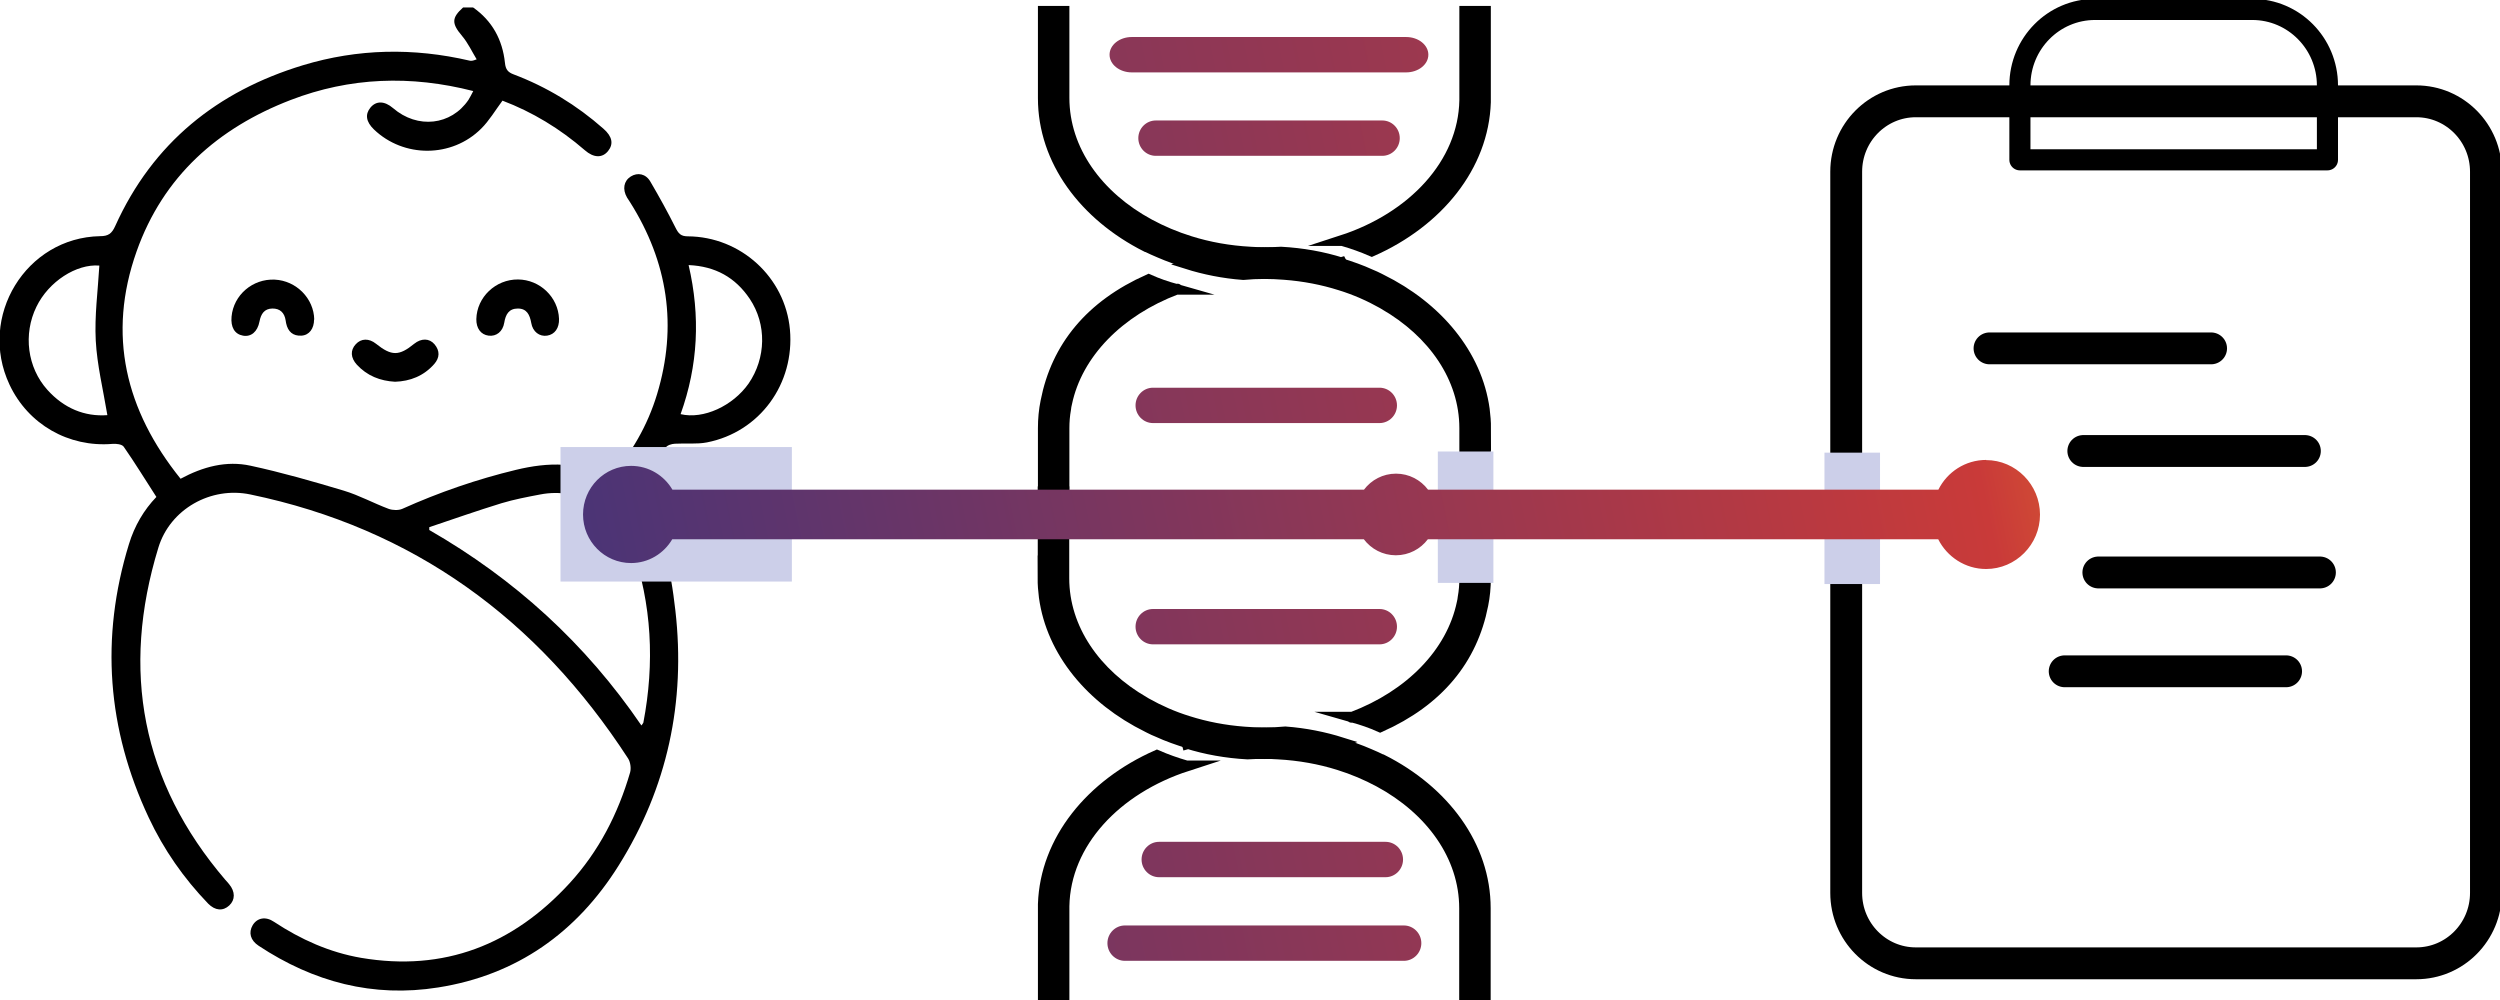 <svg width="135" height="54" viewBox="0 0 135 54" fill="none" xmlns="http://www.w3.org/2000/svg">
<g clip-path="url(#clip0_400_284)">
<path d="M75.808 49.975H60.745C60.224 49.975 59.801 50.404 59.801 50.93C59.801 51.456 60.224 51.885 60.745 51.885H75.808C76.328 51.885 76.752 51.456 76.752 50.93C76.752 50.404 76.328 49.975 75.808 49.975Z" fill="url(#paint0_linear_400_284)"/>
<path d="M25.546 0.402C26.578 1.124 27.134 2.142 27.267 3.391C27.302 3.748 27.425 3.9 27.734 4.016C29.526 4.694 31.14 5.676 32.587 6.952C33.064 7.371 33.143 7.773 32.835 8.157C32.526 8.54 32.058 8.532 31.581 8.112C30.232 6.943 28.74 6.042 27.134 5.435C26.737 5.97 26.419 6.515 25.987 6.943C24.399 8.532 21.796 8.532 20.19 6.988C19.766 6.577 19.704 6.176 20.004 5.81C20.313 5.435 20.763 5.444 21.222 5.836C22.546 6.979 24.363 6.773 25.299 5.39C25.387 5.256 25.458 5.096 25.555 4.917C22.184 4.052 18.901 4.168 15.698 5.399C11.78 6.907 8.815 9.513 7.377 13.574C5.78 18.08 6.777 22.159 9.751 25.853C10.96 25.202 12.222 24.863 13.527 25.148C15.222 25.514 16.898 25.996 18.566 26.496C19.395 26.746 20.172 27.174 20.984 27.477C21.204 27.558 21.522 27.567 21.725 27.477C23.71 26.585 25.758 25.88 27.867 25.371C29.605 24.952 31.282 24.907 32.905 25.844C34.096 24.488 34.97 22.98 35.482 21.284C36.594 17.607 36.064 14.154 34.026 10.923C33.973 10.834 33.911 10.754 33.858 10.664C33.602 10.218 33.682 9.772 34.061 9.531C34.432 9.299 34.873 9.379 35.12 9.808C35.596 10.62 36.055 11.45 36.479 12.297C36.638 12.61 36.761 12.762 37.141 12.762C40 12.779 42.4 14.975 42.656 17.795C42.92 20.722 41.032 23.328 38.173 23.89C37.617 23.997 37.017 23.926 36.444 23.961C36.267 23.97 36.029 24.042 35.95 24.167C35.358 25.032 34.811 25.925 34.22 26.835C35.817 28.513 36.214 30.744 36.47 32.966C37.035 37.901 36.038 42.541 33.408 46.736C31.149 50.35 27.911 52.653 23.666 53.322C20.145 53.884 16.925 53.027 13.969 51.073C13.519 50.778 13.413 50.359 13.642 49.966C13.88 49.565 14.339 49.467 14.798 49.779C16.245 50.734 17.798 51.43 19.501 51.724C23.984 52.483 27.708 51.019 30.761 47.691C32.332 45.977 33.373 43.951 34.026 41.712C34.088 41.488 34.044 41.158 33.92 40.962C29.023 33.421 22.316 28.53 13.519 26.701C11.392 26.255 9.186 27.486 8.551 29.575C6.521 36.205 7.642 42.22 12.168 47.512C12.239 47.593 12.31 47.664 12.371 47.744C12.707 48.146 12.707 48.592 12.38 48.895C12.045 49.208 11.621 49.181 11.242 48.797C9.918 47.423 8.842 45.879 8.03 44.148C5.789 39.373 5.409 34.447 6.962 29.387C7.262 28.397 7.774 27.531 8.445 26.835C7.845 25.907 7.289 24.997 6.68 24.122C6.583 23.988 6.274 23.952 6.071 23.97C3.706 24.167 1.518 22.917 0.512 20.767C-1.209 17.099 1.403 12.824 5.409 12.753C5.842 12.753 6.036 12.619 6.221 12.208C8.251 7.71 11.745 4.926 16.351 3.525C19.325 2.624 22.334 2.57 25.36 3.275C25.44 3.293 25.519 3.293 25.74 3.204C25.484 2.784 25.272 2.32 24.955 1.945C24.39 1.276 24.372 0.973 25.008 0.402H25.519H25.546ZM34.635 39.177C34.705 39.079 34.732 39.052 34.741 39.025C35.358 35.804 35.199 32.636 34.123 29.539C33.417 27.495 31.273 26.291 29.173 26.701C28.467 26.835 27.761 26.969 27.081 27.174C25.775 27.576 24.478 28.031 23.181 28.468C23.181 28.522 23.181 28.566 23.181 28.62C27.778 31.261 31.617 34.742 34.644 39.186L34.635 39.177ZM5.356 14.341C4.13 14.243 2.63 15.198 1.968 16.563C1.244 18.045 1.474 19.847 2.559 21.052C3.459 22.052 4.571 22.507 5.798 22.418C5.568 21.034 5.242 19.713 5.171 18.393C5.1 17.054 5.286 15.698 5.365 14.341H5.356ZM36.752 22.364C37.988 22.658 39.576 21.918 40.423 20.713C41.367 19.339 41.412 17.518 40.485 16.135C39.709 14.984 38.632 14.377 37.185 14.314C37.829 17.081 37.697 19.731 36.752 22.364Z" fill="black"/>
<path d="M16.96 17.25C16.96 17.741 16.704 18.098 16.28 18.125C15.822 18.152 15.548 17.911 15.451 17.456C15.442 17.402 15.433 17.358 15.425 17.304C15.363 16.885 15.116 16.652 14.701 16.661C14.277 16.67 14.092 16.947 14.013 17.358C13.907 17.92 13.554 18.205 13.121 18.125C12.671 18.045 12.451 17.67 12.504 17.099C12.61 15.93 13.642 15.046 14.833 15.1C15.998 15.153 16.951 16.117 16.969 17.259L16.96 17.25Z" fill="black"/>
<path d="M27.973 15.091C29.155 15.1 30.143 16.046 30.187 17.215C30.205 17.714 29.958 18.062 29.543 18.125C29.137 18.187 28.767 17.92 28.687 17.438C28.608 17 28.449 16.661 27.964 16.661C27.478 16.661 27.302 16.983 27.231 17.42C27.152 17.911 26.799 18.178 26.384 18.125C25.961 18.071 25.714 17.723 25.722 17.232C25.749 16.046 26.764 15.082 27.973 15.091Z" fill="black"/>
<path d="M21.337 20.615C20.525 20.57 19.828 20.294 19.272 19.696C18.928 19.321 18.91 18.91 19.21 18.589C19.501 18.268 19.925 18.259 20.304 18.562C21.143 19.232 21.549 19.232 22.369 18.562C22.749 18.259 23.181 18.259 23.463 18.589C23.763 18.946 23.746 19.321 23.446 19.66C22.881 20.302 22.149 20.588 21.328 20.615H21.337Z" fill="black"/>
<path d="M130.482 5.471H103.454C101.378 5.471 99.695 7.173 99.695 9.272V48.217C99.695 50.317 101.378 52.019 103.454 52.019H130.482C132.558 52.019 134.241 50.317 134.241 48.217V9.272C134.241 7.173 132.558 5.471 130.482 5.471Z" stroke="black" stroke-width="1.72" stroke-miterlimit="10"/>
<path d="M107.434 18.812H119.399" stroke="black" stroke-width="1.72" stroke-linecap="round" stroke-linejoin="round"/>
<path d="M112.499 24.354H124.464" stroke="black" stroke-width="1.72" stroke-linecap="round" stroke-linejoin="round"/>
<path d="M113.311 30.913H125.276" stroke="black" stroke-width="1.72" stroke-linecap="round" stroke-linejoin="round"/>
<path d="M111.493 36.25H123.449" stroke="black" stroke-width="1.72" stroke-linecap="round" stroke-linejoin="round"/>
<path d="M113.134 0.509H121.623C123.864 0.509 125.682 2.347 125.682 4.614V8.63H109.075V4.614C109.075 2.347 110.892 0.509 113.134 0.509Z" stroke="black" stroke-width="1.14" stroke-linejoin="round"/>
<path d="M62.589 45.459C62.069 45.459 61.645 45.888 61.645 46.414C61.645 46.941 62.069 47.369 62.589 47.369H74.819C75.34 47.369 75.764 46.941 75.764 46.414C75.764 45.888 75.34 45.459 74.819 45.459H62.589Z" fill="url(#paint1_linear_400_284)"/>
<path d="M61.116 3.909H75.931C76.593 3.909 77.131 3.48 77.131 2.954C77.131 2.427 76.593 1.999 75.931 1.999H61.116C60.454 1.999 59.916 2.427 59.916 2.954C59.916 3.48 60.454 3.909 61.116 3.909Z" fill="url(#paint2_linear_400_284)"/>
<path d="M62.413 8.415H74.643C75.164 8.415 75.587 7.987 75.587 7.46C75.587 6.934 75.164 6.506 74.643 6.506H62.413C61.892 6.506 61.469 6.934 61.469 7.46C61.469 7.987 61.892 8.415 62.413 8.415Z" fill="url(#paint3_linear_400_284)"/>
<path d="M74.493 32.886H62.263C61.742 32.886 61.319 33.314 61.319 33.84C61.319 34.367 61.742 34.795 62.263 34.795H74.493C75.014 34.795 75.437 34.367 75.437 33.84C75.437 33.314 75.014 32.886 74.493 32.886Z" fill="url(#paint4_linear_400_284)"/>
<path d="M62.263 22.846H74.493C75.014 22.846 75.437 22.417 75.437 21.891C75.437 21.364 75.014 20.936 74.493 20.936H62.263C61.742 20.936 61.319 21.364 61.319 21.891C61.319 22.417 61.742 22.846 62.263 22.846Z" fill="url(#paint5_linear_400_284)"/>
<path d="M63.525 15.626C63.339 15.68 63.71 15.555 63.525 15.626C60.436 16.795 58.168 19.071 57.604 21.784C57.577 21.891 57.56 21.989 57.551 22.087C57.489 22.427 57.462 22.774 57.462 23.123V27.799H56.333V23.123C56.333 22.632 56.377 22.15 56.474 21.677C57.048 18.732 58.883 16.492 62.025 15.091C62.545 15.323 62.969 15.466 63.533 15.626H63.525Z" fill="black"/>
<path d="M63.525 15.626C63.339 15.68 63.71 15.555 63.525 15.626ZM63.525 15.626C60.436 16.795 58.168 19.071 57.604 21.784C57.577 21.891 57.56 21.989 57.551 22.087C57.489 22.427 57.462 22.774 57.462 23.123V27.799H56.333V23.123C56.333 22.632 56.377 22.15 56.474 21.677C57.048 18.732 58.883 16.492 62.025 15.091C62.545 15.323 62.969 15.466 63.533 15.626H63.525Z" stroke="black" stroke-width="0.57" stroke-miterlimit="10"/>
<path d="M80.22 23.122V27.799H79.09V23.122C79.09 20.392 77.379 17.955 74.74 16.438C74.714 16.42 74.678 16.403 74.652 16.385C73.955 15.992 73.196 15.653 72.384 15.403C71.431 15.1 70.416 14.903 69.349 14.823C68.996 14.796 68.643 14.778 68.281 14.778C67.893 14.778 67.513 14.796 67.134 14.832C66.066 14.752 65.042 14.546 64.081 14.243C64.125 14.225 64.16 14.216 64.204 14.207C64.469 14.127 64.742 14.065 65.016 14.002C65.113 13.975 65.201 13.957 65.298 13.94C66.251 13.743 67.248 13.645 68.281 13.645C69.71 13.645 71.078 13.85 72.349 14.216H72.384C72.949 14.395 73.496 14.582 74.016 14.823C74.175 14.886 74.325 14.957 74.466 15.028C74.502 15.046 74.537 15.064 74.572 15.082C77.617 16.581 79.752 19.142 80.158 22.105C80.202 22.444 80.229 22.792 80.229 23.14L80.22 23.122Z" fill="black" stroke="black" stroke-width="0.57" stroke-miterlimit="10"/>
<path d="M72.437 14.172C72.437 14.172 72.375 14.19 72.349 14.198C71.078 14.564 69.71 14.77 68.281 14.77C66.851 14.77 65.51 14.573 64.248 14.216C64.231 14.216 64.222 14.216 64.204 14.207C63.648 14.047 63.119 13.859 62.607 13.636C62.369 13.538 62.139 13.431 61.919 13.324C61.919 13.324 61.91 13.324 61.901 13.324C58.557 11.637 56.333 8.674 56.333 5.301V0.607H57.462V5.283C57.462 8.103 59.28 10.602 62.069 12.11C62.748 12.476 63.48 12.788 64.257 13.029C65.281 13.351 66.375 13.547 67.522 13.609C67.778 13.627 68.025 13.636 68.281 13.636C68.581 13.636 68.881 13.627 69.181 13.609C70.328 13.672 71.422 13.868 72.446 14.19L72.437 14.172Z" fill="black" stroke="black" stroke-width="0.57" stroke-miterlimit="10"/>
<path d="M72.481 12.994C73.037 13.154 73.567 13.342 74.078 13.565C77.652 11.985 80.105 8.978 80.22 5.524C80.22 5.435 80.22 5.364 80.22 5.283V0.607H79.09V5.283C79.09 5.283 79.09 5.372 79.09 5.417C79.029 8.826 76.293 11.744 72.437 12.994H72.481Z" fill="black" stroke="black" stroke-width="0.57" stroke-miterlimit="10"/>
<path d="M73.028 38.722C72.843 38.793 73.213 38.668 73.028 38.722C76.117 37.553 78.384 35.277 78.949 32.564C78.975 32.457 78.993 32.359 79.002 32.261C79.064 31.922 79.09 31.574 79.09 31.226V26.549H80.22V31.226C80.22 31.716 80.176 32.198 80.079 32.671C79.505 35.616 77.67 37.856 74.528 39.257C74.008 39.025 73.584 38.883 73.019 38.722H73.028Z" fill="black"/>
<path d="M73.028 38.722C72.843 38.793 73.213 38.668 73.028 38.722ZM73.028 38.722C76.117 37.553 78.384 35.277 78.949 32.564C78.975 32.457 78.993 32.359 79.002 32.261C79.064 31.922 79.09 31.574 79.09 31.226V26.549H80.22V31.226C80.22 31.716 80.176 32.198 80.079 32.671C79.505 35.616 77.67 37.856 74.528 39.257C74.008 39.025 73.584 38.883 73.019 38.722H73.028Z" stroke="black" stroke-width="0.57" stroke-miterlimit="10"/>
<path d="M56.324 31.226V26.549H57.454V31.226C57.454 33.956 59.166 36.393 61.804 37.91C61.831 37.928 61.866 37.945 61.892 37.963C62.589 38.356 63.348 38.695 64.16 38.945C65.113 39.248 66.128 39.445 67.196 39.525C67.549 39.552 67.901 39.57 68.263 39.57C68.651 39.57 69.031 39.552 69.41 39.516C70.478 39.596 71.502 39.802 72.463 40.105C72.419 40.123 72.384 40.132 72.34 40.141C72.075 40.221 71.802 40.284 71.528 40.346C71.431 40.373 71.343 40.391 71.246 40.408C70.293 40.605 69.296 40.703 68.263 40.703C66.834 40.703 65.466 40.498 64.195 40.132H64.16C63.595 39.953 63.048 39.766 62.528 39.525C62.369 39.463 62.219 39.391 62.078 39.32C62.042 39.302 62.007 39.284 61.972 39.266C58.927 37.767 56.792 35.206 56.386 32.243C56.342 31.904 56.315 31.556 56.315 31.208L56.324 31.226Z" fill="black" stroke="black" stroke-width="0.57" stroke-miterlimit="10"/>
<path d="M64.107 40.176C64.107 40.176 64.169 40.159 64.195 40.15C65.466 39.784 66.834 39.579 68.263 39.579C69.693 39.579 71.034 39.775 72.296 40.132C72.313 40.132 72.322 40.132 72.34 40.141C72.896 40.301 73.425 40.489 73.937 40.712C74.175 40.81 74.405 40.917 74.625 41.024C74.625 41.024 74.634 41.024 74.643 41.024C77.987 42.711 80.211 45.674 80.211 49.047V53.723H79.082V49.047C79.082 46.227 77.264 43.728 74.475 42.22C73.796 41.854 73.063 41.542 72.287 41.301C71.263 40.98 70.169 40.783 69.022 40.721C68.766 40.703 68.519 40.694 68.263 40.694C67.963 40.694 67.663 40.703 67.363 40.721C66.216 40.658 65.122 40.462 64.098 40.141L64.107 40.176Z" fill="black" stroke="black" stroke-width="0.57" stroke-miterlimit="10"/>
<path d="M64.072 41.355C63.516 41.194 62.986 41.007 62.475 40.783C58.901 42.363 56.448 45.37 56.333 48.824C56.333 48.913 56.333 48.985 56.333 49.065V53.741H57.462V49.065C57.462 49.065 57.462 48.976 57.462 48.931C57.524 45.522 60.26 42.604 64.116 41.355H64.072Z" fill="black" stroke="black" stroke-width="0.57" stroke-miterlimit="10"/>
<path d="M101.521 24.443H98.521V31.538H101.521V24.443Z" fill="#CCCFE9"/>
<path d="M30.267 24.14V31.404H42.761V24.14H30.267Z" fill="#CCCFE9"/>
<path d="M80.643 24.381H77.643V31.476H80.643V24.381Z" fill="#CCCFE9"/>
<path d="M107.257 24.836C106.127 24.836 105.148 25.487 104.672 26.442H77.114C76.717 25.916 76.09 25.577 75.384 25.577C74.678 25.577 74.052 25.916 73.655 26.442H36.311C35.861 25.675 35.032 25.157 34.079 25.157C32.649 25.157 31.484 26.326 31.484 27.781C31.484 29.235 32.649 30.405 34.079 30.405C35.023 30.405 35.852 29.887 36.302 29.119H73.646C74.043 29.646 74.669 29.985 75.376 29.985C76.081 29.985 76.708 29.646 77.105 29.119H104.663C105.139 30.066 106.119 30.726 107.248 30.726C108.854 30.726 110.16 29.405 110.16 27.79C110.16 26.175 108.854 24.845 107.248 24.845L107.257 24.836Z" fill="url(#paint6_linear_400_284)"/>
</g>
<defs>
<linearGradient id="paint0_linear_400_284" x1="6.459" y1="63.968" x2="138.485" y2="36.729" gradientUnits="userSpaceOnUse">
<stop stop-color="#2E3284"/>
<stop offset="0.82" stop-color="#C93A39"/>
<stop offset="1" stop-color="#F39E1F"/>
</linearGradient>
<linearGradient id="paint1_linear_400_284" x1="6" y1="59.649" x2="138.026" y2="32.401" gradientUnits="userSpaceOnUse">
<stop stop-color="#2E3284"/>
<stop offset="0.82" stop-color="#C93A39"/>
<stop offset="1" stop-color="#F39E1F"/>
</linearGradient>
<linearGradient id="paint2_linear_400_284" x1="-20.649" y1="21.766" x2="146.715" y2="-12.765" gradientUnits="userSpaceOnUse">
<stop stop-color="#2E3284"/>
<stop offset="0.82" stop-color="#C93A39"/>
<stop offset="1" stop-color="#F39E1F"/>
</linearGradient>
<linearGradient id="paint3_linear_400_284" x1="-0.926" y1="22.123" x2="131.099" y2="-5.116" gradientUnits="userSpaceOnUse">
<stop stop-color="#2E3284"/>
<stop offset="0.82" stop-color="#C93A39"/>
<stop offset="1" stop-color="#F39E1F"/>
</linearGradient>
<linearGradient id="paint4_linear_400_284" x1="3.583" y1="47.512" x2="135.608" y2="20.273" gradientUnits="userSpaceOnUse">
<stop stop-color="#2E3284"/>
<stop offset="0.82" stop-color="#C93A39"/>
<stop offset="1" stop-color="#F39E1F"/>
</linearGradient>
<linearGradient id="paint5_linear_400_284" x1="1.571" y1="35.991" x2="133.596" y2="8.752" gradientUnits="userSpaceOnUse">
<stop stop-color="#2E3284"/>
<stop offset="0.82" stop-color="#C93A39"/>
<stop offset="1" stop-color="#F39E1F"/>
</linearGradient>
<linearGradient id="paint6_linear_400_284" x1="16.148" y1="39.445" x2="125.633" y2="16.86" gradientUnits="userSpaceOnUse">
<stop stop-color="#2E3284"/>
<stop offset="0.82" stop-color="#C93A39"/>
<stop offset="1" stop-color="#F39E1F"/>
</linearGradient>
<clipPath id="clip0_400_284">
<rect width="135" height="54" fill="white"/>
</clipPath>
</defs>
</svg>
